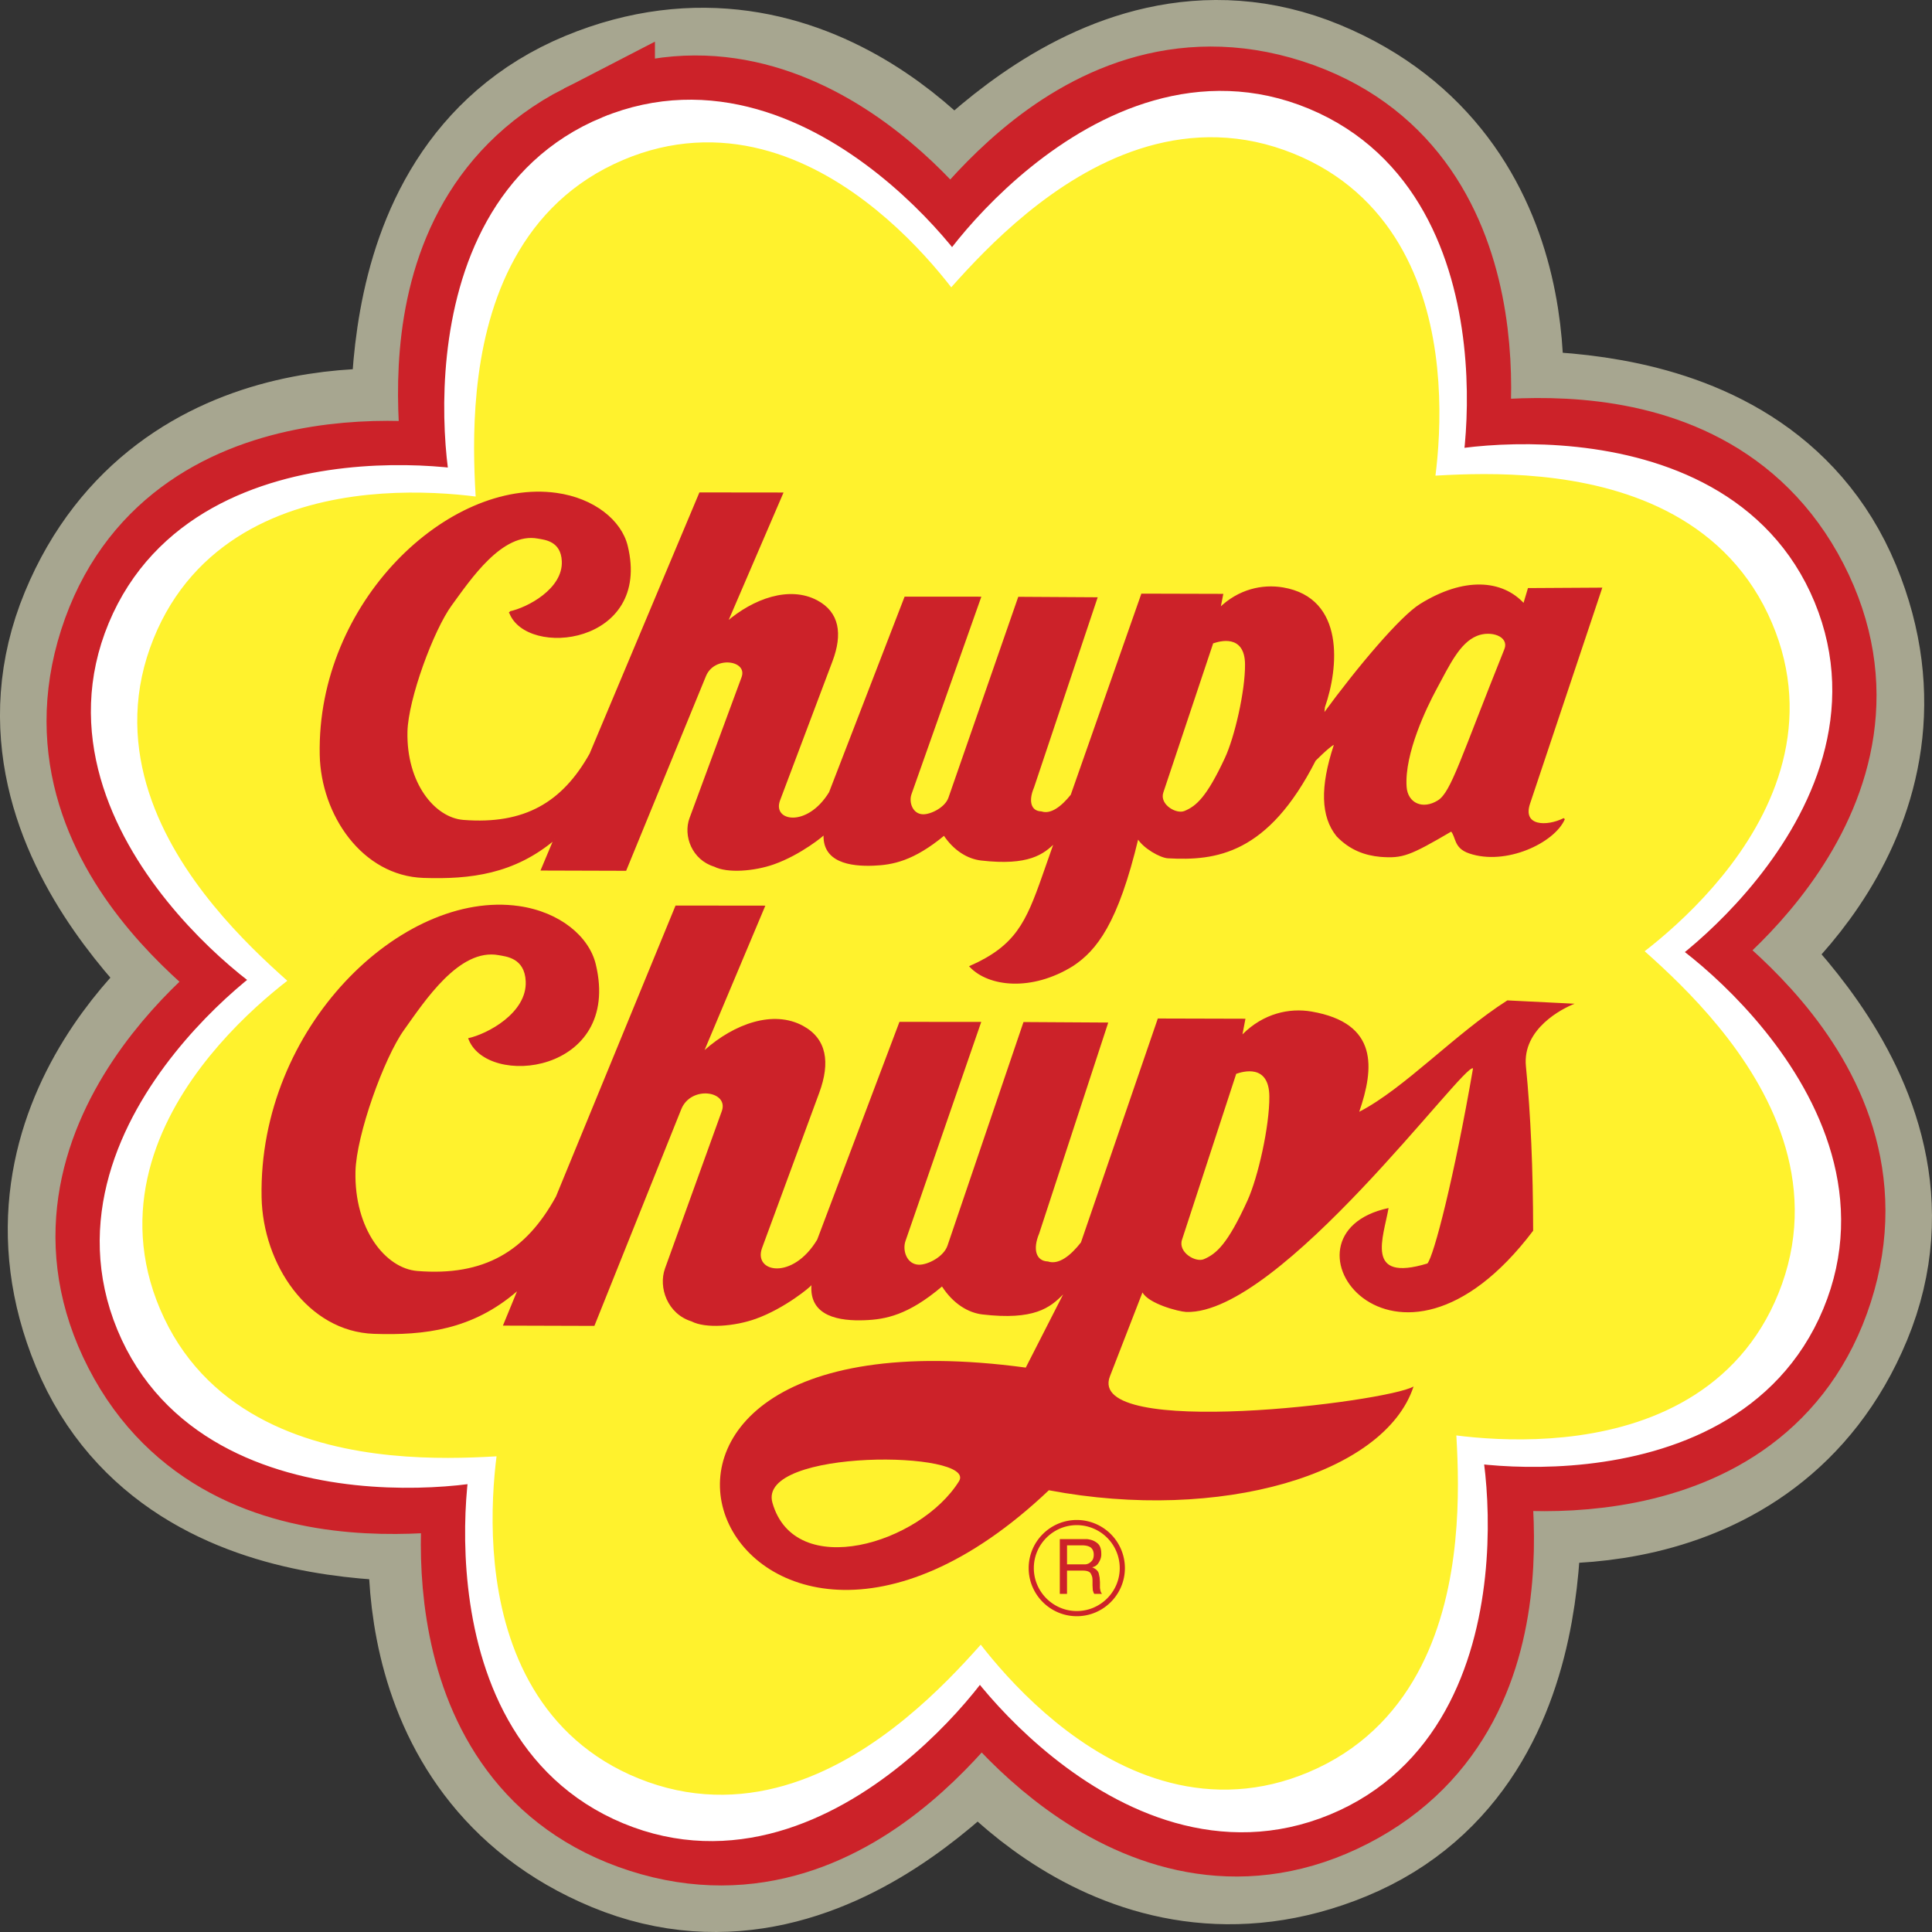 <svg xmlns="http://www.w3.org/2000/svg" width="2500" height="2500" viewBox="0 0 247.483 247.483"><rect x="0" y="0" width="247.483" height="247.483" fill="#333333" stroke="none"/><path d="M76.992 15.691c25.093-10.39 42.626 12.381 44.42 15.463.771 1.326 20.583-27.271 45.675-16.873 25.09 10.397 21.385 38.896 20.475 42.344-.391 1.482 33.84-4.728 44.23 20.366 10.389 25.094-12.383 42.627-15.465 44.421-1.324.771 27.271 20.586 16.875 45.675-10.398 25.092-38.896 21.387-42.346 20.477-1.482-.393 4.729 33.84-20.365 44.229-25.094 10.391-42.627-12.381-44.422-15.463-.771-1.326-20.584 27.271-45.675 16.873-25.09-10.396-21.386-38.896-20.475-42.344.391-1.482-33.84 4.727-44.229-20.367-10.389-25.093 12.382-42.625 15.463-44.419 1.325-.771-27.271-20.586-16.874-45.677C24.676 55.306 53.176 59.01 56.623 59.92c1.485.392-4.725-33.839 20.369-44.229z" fill-rule="evenodd" clip-rule="evenodd" fill="#a7a690" stroke="#a7a690" stroke-width="24" stroke-miterlimit="2.613"/><path d="M75.894 18.447c24.347-12.524 43.879 13.967 45.606 16.932.742 1.276 16.791-28.285 42.863-19.925 26.07 8.359 21.15 40.903 20.275 44.221-.377 1.427 31.873-8.126 44.398 16.22 12.523 24.346-13.967 43.879-16.934 45.605-1.275.742 28.285 16.793 19.926 42.863-8.359 26.072-40.902 21.152-44.221 20.275-1.426-.377 8.127 31.875-16.221 44.398-24.346 12.523-43.879-13.967-45.605-16.932-.742-1.275-16.791 28.285-42.862 19.926s-21.151-40.904-20.275-44.221c.377-1.428-31.875 8.125-44.398-16.221s13.967-43.878 16.932-45.604c1.276-.742-28.285-16.793-19.925-42.864 8.36-26.071 40.904-21.151 44.221-20.275 1.427.377-8.126-31.875 16.22-44.398z" fill-rule="evenodd" clip-rule="evenodd" fill="#cc2229" stroke="#cc2229" stroke-width="16" stroke-miterlimit="2.613"/><path d="M78.669 18.73c24.06-9.928 45.245 21.146 43.397 20.524-1.384-.465 20.025-31.63 44.058-21.638s17.041 46.944 16.174 45.199c-.65-1.309 36.525-8.206 46.453 15.854 9.93 24.06-21.145 45.245-20.523 43.398.467-1.385 31.631 20.025 21.639 44.057-9.992 24.033-46.945 17.043-45.201 16.176 1.309-.65 8.207 36.525-15.854 46.453-24.059 9.928-45.244-21.145-43.396-20.523 1.385.465-20.024 31.629-44.058 21.637s-17.041-46.945-16.174-45.199c.65 1.309-36.525 8.207-46.454-15.854-9.929-24.059 21.145-45.245 20.524-43.397-.465 1.385-31.629-20.025-21.638-44.058 9.992-24.033 46.945-17.042 45.2-16.174-1.307.649-8.206-36.526 15.853-46.455z" fill-rule="evenodd" clip-rule="evenodd" fill="#fff" stroke="#fff" stroke-width="8" stroke-miterlimit="2.613"/><path d="M80.361 24.631c21.673-10.267 39.359 15.608 40.99 18.409.702 1.206 19.211-28.121 41.797-20.056 22.584 8.066 16.793 38.868 15.967 42.002-.355 1.348 33.469-6.299 43.736 15.374 10.268 21.673-15.607 39.359-18.41 40.989-1.205.702 28.121 19.213 20.057 41.797-8.066 22.586-38.867 16.795-42.002 15.967-1.348-.355 6.299 33.471-15.373 43.738-21.674 10.266-39.359-15.609-40.99-18.41-.703-1.205-19.212 28.121-41.797 20.057-22.585-8.066-16.794-38.869-15.967-42.004.356-1.348-33.469 6.301-43.736-15.373-10.267-21.672 15.608-39.358 18.41-40.989 1.205-.701-28.122-19.213-20.056-41.798 8.065-22.585 38.868-16.794 42.002-15.967 1.346.357-6.301-33.469 15.372-43.736z" fill-rule="evenodd" clip-rule="evenodd" fill="#fff22d" stroke="#fff22d" stroke-width="8" stroke-miterlimit="2.613"/><path d="M65.313 78.415c2.26-.474 6.933-2.911 6.76-6.538-.127-2.681-2.299-2.834-3.16-2.993-4.65-.857-8.727 5.309-11.125 8.581-2.347 3.203-5.606 12.051-5.701 16.258-.149 6.604 3.516 11.117 7.255 11.412 7.881.621 12.764-2.268 16.285-8.553l14.036-33.397 10.542.012-7.134 16.58c3.498-3.031 8.069-4.635 11.556-2.784 2.789 1.48 3.219 4.203 1.907 7.684l-6.712 17.814c-1.064 2.826 3.585 3.759 6.474-.962l9.654-24.992 9.604.004-8.898 25.16c-.382 1.08.156 2.689 1.586 2.716 1.034.019 2.901-.905 3.35-2.195l8.921-25.666 9.949.06-8.111 24.227c-.752 1.751-.408 3.155 1.035 3.203 1.25.41 2.639-.646 3.871-2.188l9.025-25.707 10.289.028-.352 1.794c2.441-2.397 5.484-3.065 8.119-2.619 7.869 1.331 7.031 10.208 5.273 15.214l-.098 1.014c4.547-6.221 9.943-12.561 12.424-14.109 5.592-3.488 10.498-3.133 13.273-.037l.598-1.998 9.293-.055-9.211 27.534c-1.008 3.015 2.24 3.1 4.461 1.976-1.285 2.992-7.461 5.915-12.117 4.327-1.965-.669-1.584-2.005-2.316-2.832-5.387 3.158-6.264 3.476-9.072 3.268-1.99-.182-3.881-.853-5.557-2.601-1.998-2.477-2.096-6.226-.336-11.574.254-.773-1.695 1.069-2.518 1.909-6.08 11.941-12.674 12.791-18.826 12.448-.939-.052-3.133-1.256-3.867-2.552-2.621 11.009-5.359 14.382-8.332 16.361-5.287 3.291-10.729 2.639-13.094.164 5.84-2.592 7.191-5.586 9.307-11.608l1.537-4.378c-1.523 1.526-3.41 2.988-9.465 2.298-1.684-.192-3.44-1.228-4.752-3.211-3.977 3.302-6.65 3.781-9.074 3.873-2.889.109-6.574-.38-6.248-4.109l-.016.093c-.02.12-3.07 2.646-6.531 3.859-2.487.872-5.887 1.134-7.542.29-2.814-.855-3.917-3.885-3.106-6.081l6.667-18.051c.857-2.321-3.622-2.997-4.762-.215l-10.196 24.867-10.739-.032 1.653-3.935c-5.215 4.396-10.812 5.079-16.792 4.88-7.791-.259-13.044-8.007-13.194-15.685-.379-19.531 16.504-35.327 30.197-33.423 4.835.672 8.258 3.504 9.039 6.684 3.097 12.592-12.906 14.289-14.986 8.488z" fill-rule="evenodd" clip-rule="evenodd" fill="#cc2229" stroke="#cc2229" stroke-width=".216" stroke-miterlimit="2.613"/><path d="M189.221 81.561c-2.156.888-3.432 3.665-5.125 6.799-1.223 2.265-4.094 8.184-3.807 12.411.135 1.995 1.936 2.842 3.83 1.67 1.658-1.024 2.859-5.309 8.49-19.337.6-1.495-1.658-2.255-3.388-1.543zM155.486 82.502l-6.367 19.057c-.477 1.429 1.586 2.636 2.576 2.221 1.439-.604 2.766-1.687 5.115-6.74 1.238-2.66 2.59-8.521 2.566-11.929-.026-3.809-3.151-2.859-3.89-2.609z" fill-rule="evenodd" clip-rule="evenodd" fill="#fff22d" stroke="#fff22d" stroke-width=".216" stroke-miterlimit="2.613"/><path d="M59.966 132.992c2.465-.528 7.564-3.248 7.376-7.296-.139-2.992-2.508-3.164-3.447-3.34-5.074-.956-9.522 5.925-12.139 9.576-2.561 3.574-6.117 13.446-6.221 18.142-.163 7.369 3.836 12.404 7.916 12.734 8.6.693 13.928-2.531 17.77-9.543l15.314-37.268 11.503.013-7.784 18.501c3.816-3.382 8.805-5.171 12.608-3.106 3.044 1.652 3.513 4.689 2.081 8.575l-7.324 19.877c-1.162 3.154 3.911 4.195 7.064-1.072l10.534-27.889 10.477.006-9.707 28.074c-.417 1.205.17 3 1.729 3.029 1.129.021 3.166-1.01 3.656-2.449l9.734-28.637 10.857.066-8.852 27.031c-.822 1.955-.445 3.521 1.129 3.574 1.363.457 2.879-.721 4.225-2.439l9.848-28.685 11.225.03-.383 2.003c2.666-2.675 5.984-3.42 8.859-2.923 8.586 1.485 8.018 7.251 6.1 12.838 5.762-2.963 12.266-9.99 18.971-14.268l8.617.428c-1.559.601-6.717 3.205-6.236 8.02.611 6.142.912 13.129.926 21.057-17.795 23.535-34.133.43-18.523-2.906-.643 3.748-3.123 9.564 4.975 7.102.826-.932 3.443-11.084 5.844-24.989-1.051-.898-24.703 31.579-36.74 31.2-1.027-.057-4.801-1.057-5.602-2.502l-4.168 10.742c-3.143 8.094 35.502 3.307 38.893 1.305-3.693 11.262-24.812 17.436-46.717 13.293-41.075 38.967-68.237-24.52-2.957-15.713l4.783-9.371c-1.664 1.703-3.723 3.334-10.328 2.564-1.837-.215-3.752-1.371-5.185-3.582-4.338 3.684-7.255 4.219-9.9 4.32-3.152.123-7.173-.424-6.818-4.586l-.017.105c-.021.133-3.35 2.951-7.126 4.305-2.714.973-6.423 1.266-8.229.324-3.071-.955-4.274-4.336-3.39-6.785l7.273-20.144c.936-2.589-3.952-3.344-5.196-.239L76.14 169.842l-11.718-.035 1.804-4.391c-5.69 4.906-11.797 5.666-18.322 5.445-8.501-.289-14.232-8.936-14.396-17.504-.416-21.794 18.006-39.42 32.946-37.296 5.276.75 9.009 3.91 9.863 7.458 3.38 14.053-14.082 15.947-16.351 9.473zm98.389 4.562l-6.947 21.264c-.52 1.594 1.73 2.941 2.811 2.477 1.572-.674 3.018-1.881 5.582-7.52 1.35-2.967 2.824-9.508 2.799-13.311-.028-4.249-3.44-3.191-4.245-2.91zm-35.514 52.195c-4.993 8.002-21.024 12.842-23.896 2.75-1.998-7.021 26.35-6.682 23.896-2.75z" fill-rule="evenodd" clip-rule="evenodd" fill="#cc2229"/><path d="M137.934 195.034a5.843 5.843 0 0 1 5.832 5.832c0 3.213-2.619 5.834-5.832 5.834s-5.834-2.621-5.834-5.834c0-3.211 2.621-5.832 5.834-5.832" fill="none" stroke="#cc2229" stroke-width=".661" stroke-miterlimit="2.613"/><path d="M136.682 197.952h1.926c.475 0 .844.09 1.104.27.262.215.393.521.393.924 0 .348-.08.611-.242.793-.16.18-.316.301-.471.359a1.074 1.074 0 0 1-.371.092H136.684v-2.438h-.002zm-.922 6.219h.922v-2.984h1.975c.605 0 .967.141 1.088.422.088.174.145.32.168.438s.035.279.035.486V203.086l.037.623.119.361.041.051.039.051h.988l-.051-.061-.049-.061a1.501 1.501 0 0 1-.1-.238.876.876 0 0 1-.027-.141l-.045-.26V202.667l-.041-.584-.109-.523c-.088-.33-.371-.596-.854-.797.334-.066.594-.232.777-.496s.307-.537.367-.816l.031-.211v-.211c0-.627-.164-1.076-.49-1.342a2.214 2.214 0 0 0-1.082-.492 1.332 1.332 0 0 0-.359-.039h-3.381v7.015h.001z" fill="#cc2229"/></svg>